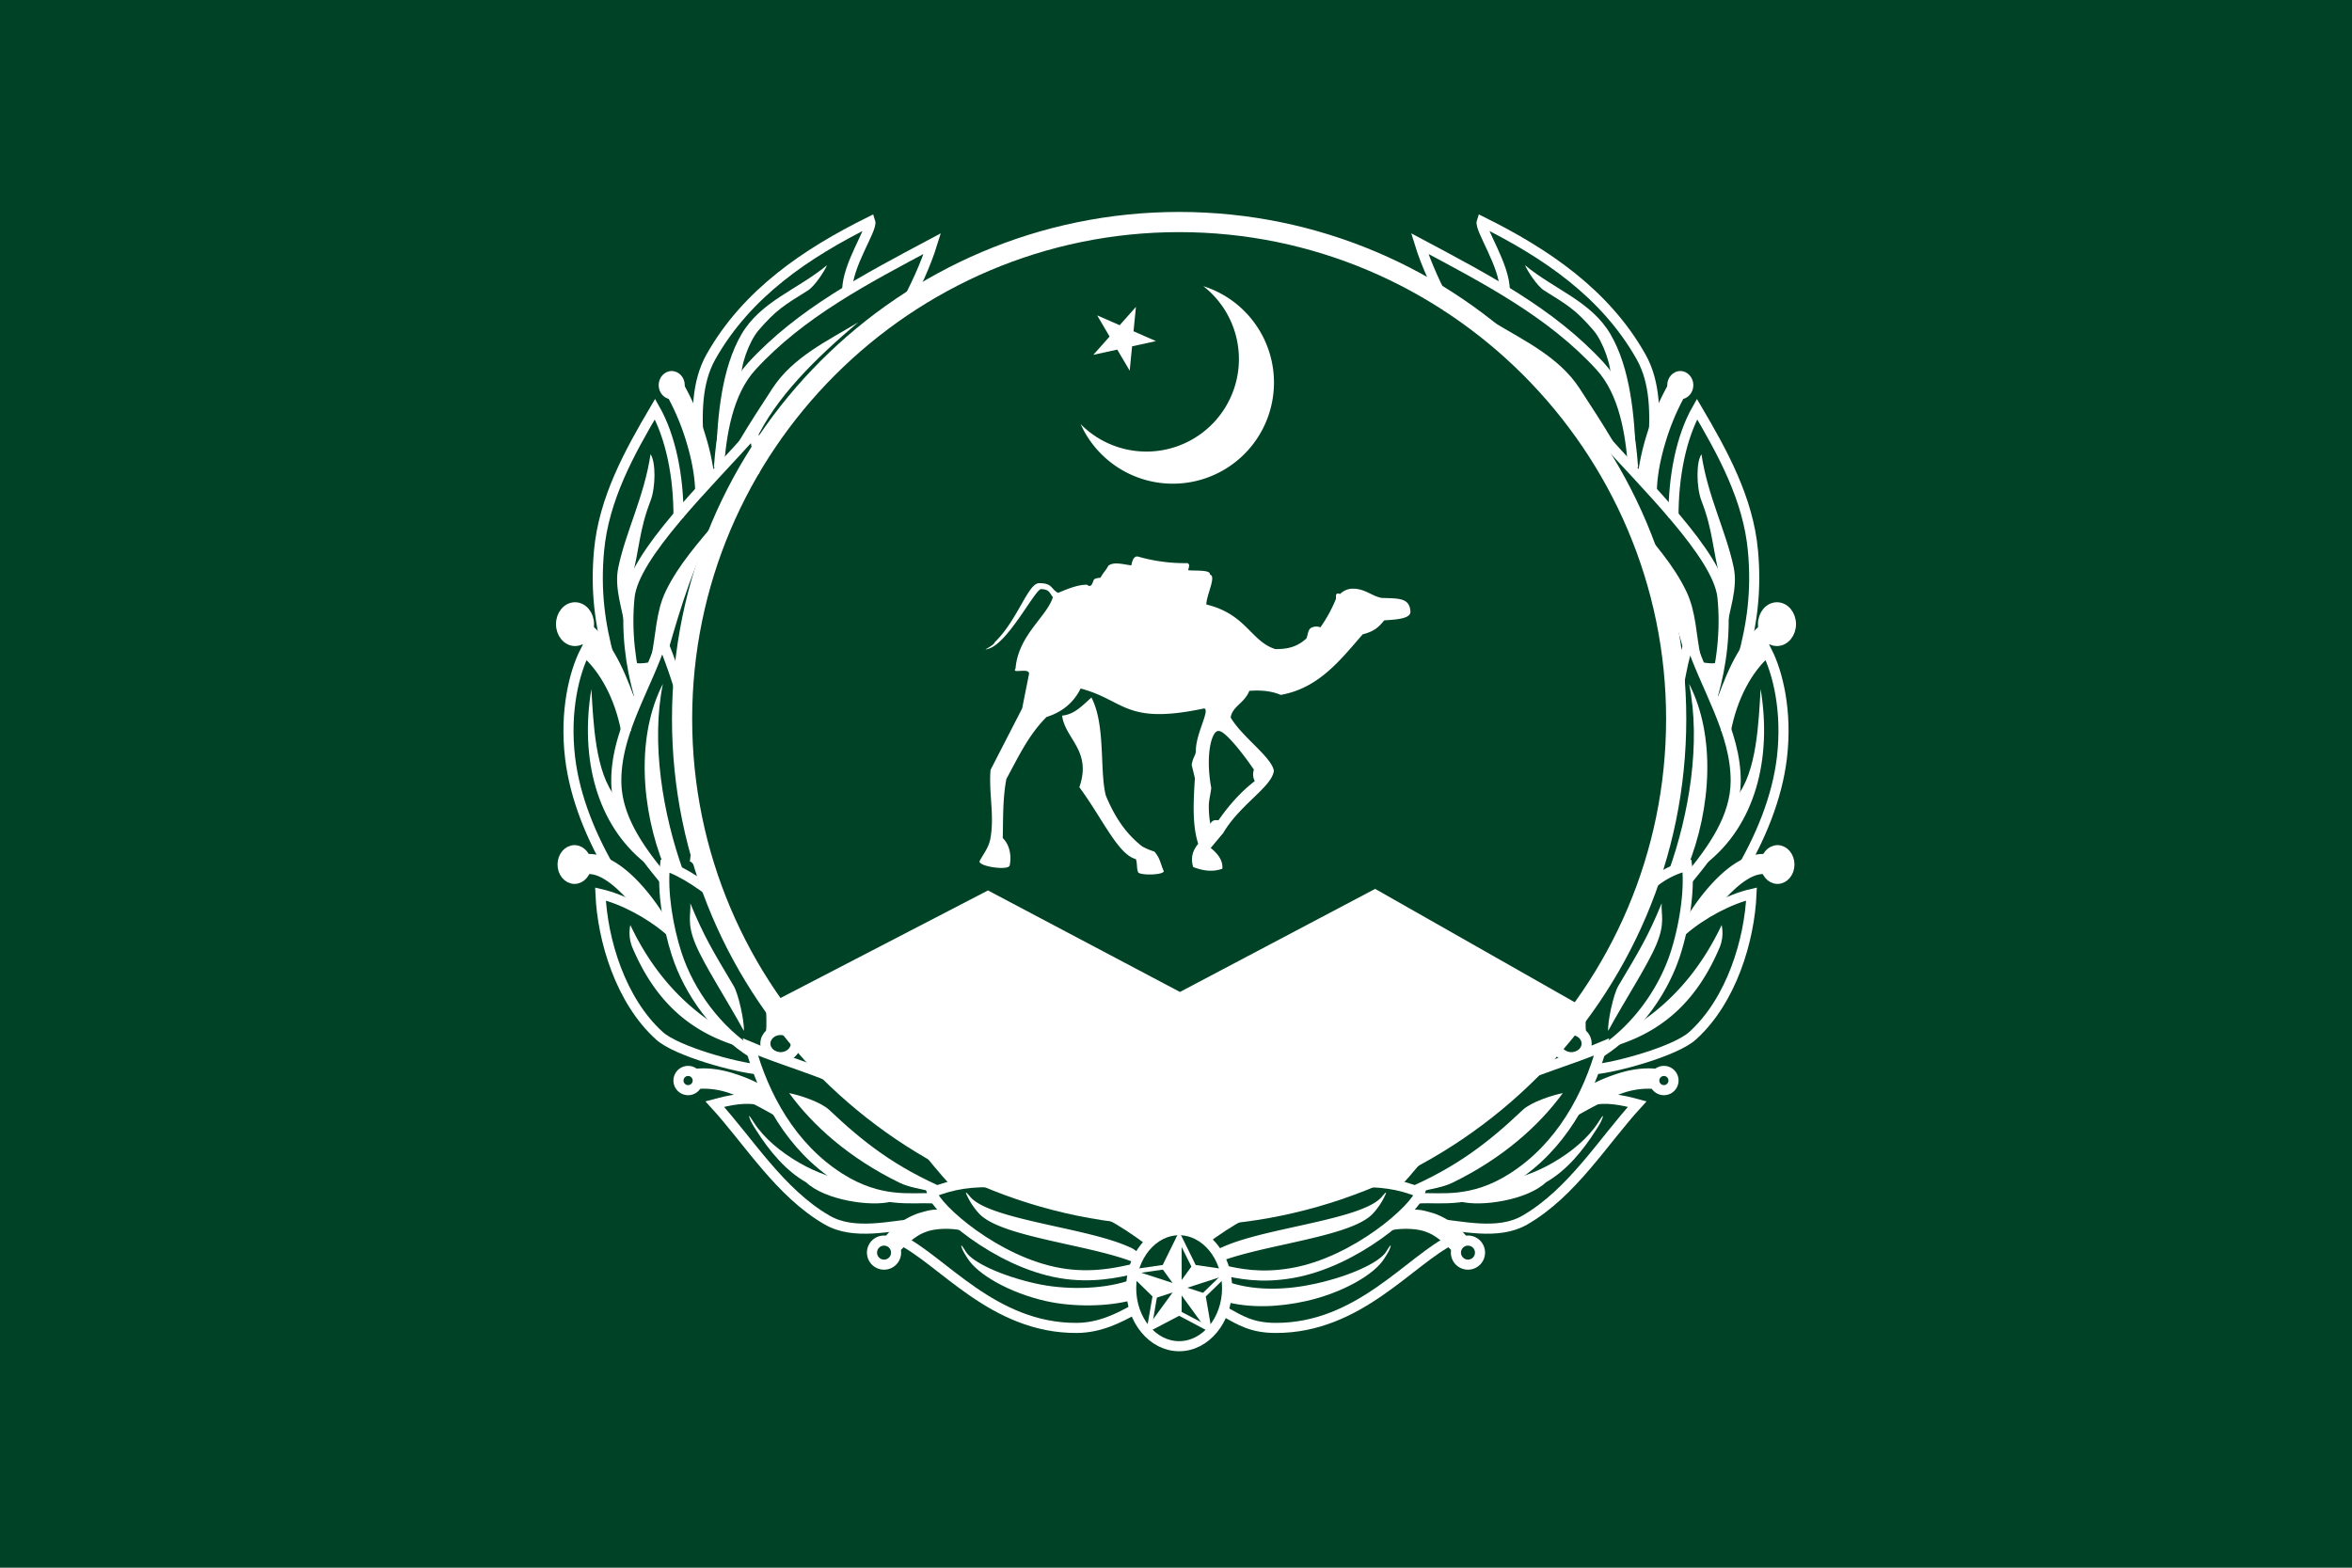 <svg id="Layer_3" data-name="Layer 3" xmlns="http://www.w3.org/2000/svg" xmlns:xlink="http://www.w3.org/1999/xlink" viewBox="0 0 1500 1000"><defs><style>.cls-1,.cls-5,.cls-6,.cls-8{fill:none;}.cls-2{clip-path:url(#clip-path);}.cls-3{fill:#004226;}.cls-4,.cls-7,.cls-9{fill:#fff;}.cls-4,.cls-9{fill-rule:evenodd;}.cls-5,.cls-6,.cls-8,.cls-9{stroke:#fff;stroke-miterlimit:15.63;}.cls-5{stroke-width:12.87px;}.cls-6,.cls-9{stroke-width:6.44px;}.cls-8{stroke-width:3.22px;}</style><clipPath id="clip-path"><path class="cls-1" d="M2801.39-2.22H1795.82V1002.22H3304.18V-2.22ZM9749.18,2611.43l157.07,316.48,349.75,50-252.46,247.16,60.49,348.06L9751,3409.5l-312.34,165.07,58.94-348.36L9244,2980.14l349.52-51.56ZM1138.28,3944.62h-775a63,63,0,0,0-63,63v798.45a47,47,0,0,0,47,47h804a50,50,0,0,0,50-49.95V4007.63A63,63,0,0,0,1138.28,3944.62Zm2911.55-757.9c75.1,169.86,185.93,296.89,300.17,345.65,114.24-48.76,225.07-175.79,300.17-345.65,70.43-159.29,95.6-327.31,69-450-106.49-46.16-234.51-71.13-369.15-71.13s-262.66,25-369.15,71.13C3954.23,2859.41,3979.4,3027.43,4049.83,3186.72ZM365.17,2749.5c.77,457.06,17.61,675.85,384.83,778.57,366.51-102.52,384-320.64,384.83-775.89C1025.47,2699.63,890.07,2671,747.11,2671,606.63,2671,473.51,2698.69,365.17,2749.5Zm2508.09-13c-98.86-36.86-213.41-56.68-333.23-56.68-112,0-219.34,17.31-313.62,49.65,96.18,128.37,58.12,257.93,24,373.85-28.78,97.79-56,190.16-2.17,270.14,52.79,78.48,160.67,107,247.35,129.86,20.21,5.34,39.38,10.46,56.8,15.84,17.43-5.38,36.6-10.5,56.81-15.84,86.68-22.89,194.55-51.38,247.34-129.86,53.81-80,26.62-172.35-2.17-270.14C2820.87,2989.51,2783.61,2862.57,2873.26,2736.5Zm3190.48,2623v385.3h257.31v-385.3ZM4489.45,5808.88v-479h-278.9v479Zm69.64-1778.59c-59.85-26.91-132.53-41.51-209.09-41.51s-149.24,14.6-209.09,41.51a154.32,154.32,0,0,1-105.47,106.36c.06,399.13,4.57,587,314.56,673.75,310-86.71,314.5-274.62,314.56-673.75A154.3,154.3,0,0,1,4559.09,4030.29Zm-1529.82-64.83h-54.22c-92.58,55-177.12,61.65-245.23,49.81-55.25-9.71-99.77-31.57-129.13-49.81H2496.51c-44.44,25.58-86.9,40.57-126.36,48.23-124.24,24.15-219.35-24.55-256.44-48.23h-42.39C2045.51,4342.34,2175,4567.84,2288,4690.65a758.26,758.26,0,0,0,82.17,77c60.45,48.62,114.76,76.71,146.17,90.61,16.42,7.34,26.52,10.73,27.94,11.2l5.76,1.9,5.61-2.45c7.73-3.47,15.39-7,22.81-10.65a751.4,751.4,0,0,0,151.38-96.45c158.41-130.16,232.6-303,267.33-440.34C3041,4147.79,3032.19,3999.88,3029.27,3965.46Zm3120.73,18c-43.78,57.24-177.67,104.37-286,104.37a309.66,309.66,0,0,1-46.74-3.36c-31,113.22-9.12,275.27,58.64,428.5C5944.49,4668,6045.69,4784,6150,4828.55,6254.31,4784,6355.51,4668,6424.09,4513c67.75-153.23,89.59-315.28,58.63-428.5a309.75,309.75,0,0,1-46.74,3.36C6327.66,4087.81,6193.78,4040.68,6150,3983.44ZM9993.38,5359.59V5837a289,289,0,0,1-8.65,71.69,232.36,232.36,0,0,1-34.23,75.52,221.61,221.61,0,0,1-53.1,53.62,241.3,241.3,0,0,1-71,34.59,264.67,264.67,0,0,1-76.44,11.17c-51.62,0-102.32-15.1-142.75-42.53a224.18,224.18,0,0,1-39.49-34.05,221.25,221.25,0,0,1-32.44-46.06,240.85,240.85,0,0,1-21.62-58.74,292.45,292.45,0,0,1-7.08-65.21V5359.59Zm-2288.09,52.46V5981.3a254.17,254.17,0,0,1,45.18,3.93,263.4,263.4,0,0,1,41.35,11c10.89,3.82,22.09,8.45,35.23,14.54,7.53,3.5,14.82,7.06,21.87,10.5l9.24,4.49c29,14,57.86,26.62,91.84,26.62a148.25,148.25,0,0,0,48.07-8.31c15.36-5.19,30.21-12.38,45.33-19.92l4.48-2.23.05,0c12.85-6.41,26.13-13.05,40.55-19.05a277.88,277.88,0,0,1,54.69-16.76,269.21,269.21,0,0,1,51.54-4.78V5412.05Zm-4941-29.3v420.3a254.17,254.17,0,0,1-7.62,63.12,204.79,204.79,0,0,1-30.13,66.49,195,195,0,0,1-46.76,47.21,212.49,212.49,0,0,1-62.48,30.46,233.13,233.13,0,0,1-67.3,9.83c-45.45,0-90.09-13.3-125.69-37.44a197.87,197.87,0,0,1-34.77-30,194.74,194.74,0,0,1-28.56-40.56,211.56,211.56,0,0,1-19-51.72,257.26,257.26,0,0,1-6.24-57.41v-420.3Zm-2259-2.92v569.25a254.17,254.17,0,0,1,45.18,3.94,262.32,262.32,0,0,1,41.35,11c10.89,3.81,22.09,8.44,35.23,14.54,7.53,3.5,14.82,7.06,21.87,10.5l9.24,4.48c29,14,57.86,26.63,91.84,26.63a148.27,148.27,0,0,0,48.07-8.32c15.36-5.18,30.21-12.37,45.33-19.91l4.48-2.23,0,0c12.85-6.41,26.13-13.06,40.55-19.06a277.15,277.15,0,0,1,54.69-16.75,269.2,269.2,0,0,1,51.54-4.79V5379.83ZM8467,7249.5v-499a67,67,0,0,0-67-67H7500a67,67,0,0,0-67,67v499a67,67,0,0,0,67,67h900A67,67,0,0,0,8467,7249.5Zm1800-566H9233v633h1034ZM1052,8426.83V8173.17a82.37,82.37,0,0,0-41.18-71.33L791.18,7975a82.37,82.37,0,0,0-82.36,0L489.14,8101.84A82.37,82.37,0,0,0,448,8173.17v253.66a82.37,82.37,0,0,0,41.18,71.33L708.82,8625a82.37,82.37,0,0,0,82.36,0l219.68-126.83A82.37,82.37,0,0,0,1052,8426.83Zm1800,47.55V8125.62l-302-174.38-302,174.38v348.76l302,174.38ZM4350,7969c-182.81,0-331,148.19-331,331s148.19,331,331,331,331-148.19,331-331S4532.81,7969,4350,7969Zm342-699.41V6730.41a75.41,75.41,0,0,0-75.41-75.41H4077.41a75.41,75.41,0,0,0-75.41,75.41v539.18a75.41,75.41,0,0,0,75.41,75.41h539.18A75.41,75.41,0,0,0,4692,7269.59ZM6495,6655H5805v690h690ZM918.65,6625.52H581.35A82.36,82.36,0,0,0,510,6666.7L341.37,6958.82a82.32,82.32,0,0,0,0,82.36L510,7333.3a82.36,82.36,0,0,0,71.33,41.18h337.3A82.36,82.36,0,0,0,990,7333.3l168.65-292.12a82.32,82.32,0,0,0,0-82.36L990,6666.7A82.36,82.36,0,0,0,918.65,6625.52Zm1847.56,0H2333.79L2117.59,7000l216.2,374.48h432.42L2982.41,7000Zm186.6-4695.87c2.5-5.32,7.79-34.66,9.13-43.25,3.07-19.73.35-33-3.77-53.05-1.39-6.74-3-14.39-4.51-23.27-3.93-22.61-7.88-43.07-16.4-64.58-.43-1.08-.86-2.17-1.28-3.27-1-2.59-1.95-5.18-2.86-7.78-9.49-26.92-13.1-50.45-10.74-69.93,1.83-15.11,6.77-29.71,15.08-44.62,1.58-2.84,9-13.93,13-19.89,1.06-1.6,1.92-2.88,2.37-3.62-7.49,0-17.37-.1-27.36-.83-39.38-2.88-73.14-12.81-108.89-23.33-13.76-4-28-8.24-43-12.18-33.55-8.78-49.64-12.53-78.88-15.52-19-1.93-20.84-2.91-41.13-3.64-21.84-.79-45.14-1.07-55.9-.61-7,.3-24.61,1.19-31.76,1.69-1.2.08-2.6.12-4.19.12-9.34,0-26-1.37-49.4-4.08-31-3.59-66.72-8.68-85.24-11.39-10.39-1.53-16.09-2.52-21.11-3.4-4.63-.8-8.63-1.5-15.17-2.42-14.67-2.07-23.11-5.89-23.2-5.93-1.62,0-11.49-3.84-11.6-3.88a5.07,5.07,0,0,1-3.08-1.18l-.21.1c1.46,5.44,2.86,11,4.15,16.44,4.28,18,7.74,36.67,10.3,55.36a664.84,664.84,0,0,1,5.81,88.81c0,27.24-1.39,55.19-4.31,85.45-2.57,26.63-5.95,51.79-8.93,74-1.41,10.54-2.75,20.5-3.92,30-1,8-1.77,15-2.37,21.14v.24a161.74,161.74,0,0,0,21.83,14.06,226.42,226.42,0,0,0,63.3,22.33c6.86,1.35,18.19,2.07,32.77,2.07h0c26.91,0,58.72-2.44,77.34-5.94,15.72-2.94,49.4-12.19,60.47-15.23,5.22-1.43,9.49-2.29,13.91-3.62,7.87-2.37,8.12-3.52,17.65-5.57,3.07-.66,21.2-5,24.62-5.88,14.87-3.86,18.68-3.77,33.79-5.33,22.09-2.27,42.8-3.52,58.82-3.52q3.51,0,6.78.09c23.93.61,58.48,3.42,81.71,8.29,43.82,9.2,66.61,17.74,87.1,32.63,3.1,2.25,15,11,18.82,13.93l.5,0ZM1500,0H0V1000H1500Z"/></clipPath></defs><g class="cls-2"><rect class="cls-3" width="1500" height="1000"/><g id="misc2svg"><g id="g10"><path id="path14" class="cls-4" d="M696.13,444.87c-6.26,5.56-10.92,10.82-18.77,11.62,1.95,14.93,19.14,22.31,11,45.66,14.58,19.65,24.67,43,36,45.83,1.09,2.58.39,5.76,1.48,8.34.7,2.18,16,2,16.39-.59-2.29-5.07-2.19-8.05-6-12.52a40.69,40.69,0,0,1-7.75-3.27c-10.37-8-17.62-18.9-23.23-32.47-4.09-15.85,0-44.88-9.2-62.6"/><path id="path16" class="cls-4" d="M689.18,270.54a64.5,64.5,0,1,0,78.25-88,59,59,0,1,1-78.25,88"/><path id="path18" class="cls-4" d="M712.54,223l-15.26,3.34,10.37-11.67-7.92-13.49,14.34,6.27,10.38-11.68-1.54,15.54,14.31,6.28L722,220.91l-1.53,15.55"/><path id="path20" class="cls-5" d="M752,141.63c174.62,0,317,142.42,317,317s-142.42,317-317,317-317-142.42-317-317S577.4,141.63,752,141.63Z"/><path id="path22" class="cls-4" d="M1010.52,642.86,877,567,752.52,632.75,630.09,568,493.5,638.82c130.27,184.77,389.12,175.41,517,4"/><path id="path24" class="cls-4" d="M862.28,375.52c8-.28,12.66,4.78,18.85,5.88,10.6.41,17.86-.27,18.38,8.69.29,5-11,5.15-16.69,5.62-3.55,4.27-6.25,7-13.76,8.92C854.69,421.16,841,439,816.76,443.27c-6-2.65-13.21-3.11-20-2.59-3.08,7.91-10.82,9.83-11.9,17,7.17,12.32,26.05,25.19,27.56,33.93C811.21,502,790.9,513,780.12,531.36l-8,9.54c5.08,4.05,7.9,8.42,7.42,13.25-4.79,1.73-10.58,2-18.55-1.06q-2.58-8,3.18-14.84c-3.87-11.86-3.07-26.82-2.12-41.87L760,487.89c.89-5.33,2.65-6,2.66-9,0-11.11,9.26-26.07,5.3-27-50.5,10.75-50.47-5.2-78.78-12.7-4.88,9.91-12.88,15.41-21.73,18.16-11.65,11.63-18,25.57-25.65,39.58-2.34,12.55-2,25.09-2.29,37.64,4.2,4.08,5.78,11,4.42,17.46-.68,3.5-19.73.71-19.23-2.61,2.3-4.6,5.77-8.42,6.9-14.38,2.75-14.64-1.1-29.09.13-43.94q10.08-19.6,20.15-39.21,2.11-10.61,4.23-21.21c1.79-5.67-11.41-.31-8.45-4.17,1.71-21.47,20.19-33.29,23.83-45.66-2-2-1.84-4.94-7.49-5.07-3.81-.08-21.41,35.15-33.88,38.11-5,1.64,3.76-1.95,4.32-4.26C649,395.55,655.62,372,662.68,372c8.66-.05,7.32,3.64,12.11,6.17,5.37-2.21,12.39-5.28,18.45-5.19,2.42,2,3.19-.09,4.25-2.92.43-1.16,3.07-1.49,4.31-1.49,2.29-4.07,2.81-3.68,5.11-7.75,3.58-2.73,9.84-.71,14.6-.18.44-2,1.12-5.93,4.07-5.67a107.67,107.67,0,0,0,31.68,4.24c1.85.82,1,2.23.49,4.52,5.12.53,14.4-.41,13.89,2.79,4.27,1-2.14,12.71-2.31,19.07,25.52,6.16,28.29,23.4,43.95,28.44,9.2.14,14.63-2.09,19.85-6.71,1.06-2.29.92-5.75,3.18-6.88a6.79,6.79,0,0,1,5.76-.26,90,90,0,0,0,9.88-18c.22-.54-.25-2.6.48-3.28.88-.82,2.08.12,2.26-.05a11.69,11.69,0,0,1,7.59-3.35ZM777,466.32c3.79-.87,16,14.73,22.68,24.64a9.09,9.09,0,0,0,.57,7.27c-9.08,7-16.56,15.54-23.15,25-3.05-.33-4.05.29-5.22,2.23a60.85,60.85,0,0,1-.93-12.49c.16-3.27,1.34-7.7,1.52-10.37-4-22,.59-36.63,4.53-36.28"/><path id="path26" class="cls-6" d="M752,784.72c16.85,0,30.59,16.62,30.59,37s-13.74,37-30.59,37-30.59-16.62-30.59-37S735.16,784.72,752,784.72Z"/><path id="path28" class="cls-7" d="M735,826.94l-14.92-14.53a1.49,1.49,0,0,1,.81-2.51l20.63-3,9.2-18.68a1.49,1.49,0,0,1,2.63,0l9.21,18.7,20.61,3a1.49,1.49,0,0,1,.82,2.5L769,827l3.54,20.53a1.48,1.48,0,0,1-2.13,1.54L752,839.32,733.57,849a1.48,1.48,0,0,1-2.13-1.53Zm-10.76-14.56,13.35,13s0,0,0,.06l0,0h0l0,0a4.78,4.78,0,0,0,.4,1.23H738v0a0,0,0,0,0,0,0h-.07c0,.05.05.06.06,0l-3.15,18.35,16.48-8.68c-.06,0,0,0,0,.07l0-.07,0,.07a4.64,4.64,0,0,0,1.29,0l0-.07,16.5,8.68L766,826.72s0,0,.07,0H766v0h.07a4.75,4.75,0,0,0,.41-1.24l0-.05h0l0,.05c0-.06,0-.08,0-.06l13.35-13-18.4-2.67s0,0,0-.06l0,.06h0l0-.06a4.63,4.63,0,0,0-1.06-.77l-.06,0v0l.06,0c-.05,0-.08,0-.07,0L752,792.2l-8.23,16.69s0,0-.06,0l0,0v0l0,0a4.8,4.8,0,0,0-1.06.77v.07h0v-.07s0,.06,0,.07l-18.44,2.66Zm28.42,24.06c.06,0,.09,0,0-.07"/><path id="path30" class="cls-8" d="M767.46,826.45l-46.38-15.09"/><path id="path32" class="cls-8" d="M752,788.89l0,48.77"/><path id="path34" class="cls-8" d="M761.57,808.28l-28.68,39.45"/><path id="path36" class="cls-8" d="M742.47,808.26l28.66,39.48"/><path id="path38" class="cls-8" d="M736.55,826.43,783,811.37"/><path id="path40" class="cls-4" d="M752.21,789.42v32.27l-9.66-13.8"/><path id="path42" class="cls-4" d="M720.5,811.61l30.68,10-16.1,4.92"/><path id="path44" class="cls-4" d="M732.31,847l19-26.11-.3,16.84"/><path id="path46" class="cls-4" d="M771.27,847.8l-19-26.11,15.92,5.49"/><path id="path48" class="cls-4" d="M783.75,811.66l-30.68,10,10.13-13.45"/><path id="path50" class="cls-6" d="M767.34,791.16c16.71-12.65,34.5-22.68,54.18-28.52,28.85-8.54,58-13.09,84.14-1.9-2.54,9.88-40.93,44.31-81.76,51.34-20.16,3.47-34.06.39-44-1.9"/><path id="path52" class="cls-7" d="M774.28,799a16.85,16.85,0,0,1,5.66-3.63c11.69-5.27,29.08-9.11,46.34-12.92,23.94-5.29,47.64-10.52,54.85-18.91,2.1-2.44,4.19-4.88,1.63.17a44.16,44.16,0,0,1-6.76,9.94c-8.06,9.37-31.93,14.63-56,20-15.3,3.37-30.72,6.78-42.05,11.12"/><path id="path54" class="cls-4" d="M750.22,777.85l34-1.66-.47,5-16.88,9.74L750.7,784"/><path id="path56" class="cls-7" d="M936.2,788.13a10.88,10.88,0,0,1,7.7,18.59h0A10.9,10.9,0,0,1,925.3,799a11.38,11.38,0,0,1,.13-1.66c-4.64-4.83-10.66-9.69-15.35-11.29-5.8-2.51-16.19-2.82-23.52-1.16L896,771.64c9.53-.26,10.32,0,18.26,2.27a47.42,47.42,0,0,1,20.7,14.3,10.9,10.9,0,0,1,1.29-.08Zm3.15,7.74a4.49,4.49,0,0,0-3.15-1.3,4.43,4.43,0,0,0-3.15,1.29h0a4.47,4.47,0,0,0,3.16,7.62,4.49,4.49,0,0,0,3.15-1.3,0,0,0,0,0,0,0,4.47,4.47,0,0,0,0-6.31"/><path id="path58" class="cls-6" d="M781.14,836.79c10,5.55,17.23,10.19,32.2,10.27,53.45.27,85.88-43.51,113.28-56.64"/><path id="path60" class="cls-7" d="M782.63,817.61c.57.13,1.14.32,1.71.5,17.17,5.56,37.18,4.66,55,.64,22.46-5,40.53-13.7,44.6-20.2,1.71-2.73,3.42-5.45,2.89-3.32s-2.24,4.86-4,7.58C876.54,813,856.16,824.72,833,829.92c-16.92,3.81-35.81,4.81-52.38.18"/><path id="path62" class="cls-6" d="M890.45,754.78c16-16.38,31-40.68,50.27-53.09,24.53-15.81,53.83-22.59,80.75-33.88-8.45,31-26,63.88-57,83.58-25.89,16.44-45.66,12.33-59.3,13"/><path id="path64" class="cls-7" d="M1009.18,695.1a96.67,96.67,0,0,1,20.65-9.66c8.65-3,17.34-4.51,26.09-3.74l-1.11,12.88a50.06,50.06,0,0,0-20.8,3c-7.41,2.55-22.11,10.49-29.55,14.86"/><path id="path66" class="cls-6" d="M1061.16,683.13a6.13,6.13,0,1,1-6.13,6.13A6.14,6.14,0,0,1,1061.16,683.13Z"/><path id="path68" class="cls-6" d="M1014.56,702c9.49-2.5,20.12-.28,29.6,2.28-21.53,23.48-41.57,56.66-71.72,74-17.34,10-40.36,3.54-60,1.9"/><path id="path70" class="cls-7" d="M931.44,766.44c-1.66-.06-3.32-.12-4.1-.92l31-12.31c9.82-1.3,21-5.26,31.65-11.33,12.11-6.92,23-16,29.39-26.06,1.72-2.71,3.45-5.43,2.74-3s-2.43,5.13-4.16,7.84c-8.87,14-19.24,26.22-32.06,33.55-12,11.37-41.4,15.72-54.43,12.25"/><path id="path72" class="cls-6" d="M1002.17,657c5.35,0,9.71,3.9,9.71,8.69s-4.36,8.68-9.71,8.68-9.71-3.9-9.71-8.68S996.83,657,1002.17,657Z"/><path id="path74" class="cls-4" d="M897.44,739.8l-27.08,13.8,19.92,2,10.22-13.79"/><path id="path76" class="cls-6" d="M1049.3,567.9a54,54,0,0,1,26.61-15.55c1.84,16.23-1.91,39.06-7.46,56.18-7.94,24.44-25.67,49-48.62,63.32"/><path id="path78" class="cls-4" d="M1013,634.76c-2,5.45-2.06,19.72-1.41,25.17l-16.81-6.11"/><path id="path80" class="cls-6" d="M1073.18,593.41c12.37-10.64,29.64-19.85,43.85-23.13-1.26,29.23-12.67,67.91-37.61,90.44-10.9,9.85-48.94,20.29-63.22,21.44"/><path id="path82" class="cls-9" d="M1133.61,542.31c4.19,0,7.6,4.11,7.6,9.15s-3.41,9.15-7.6,9.15-7.59-4.11-7.59-9.15S1129.43,542.31,1133.61,542.31Z"/><path id="path84" class="cls-7" d="M1125.53,557.64c-5.11-.65-11.4,2.76-17.74,8.22a89.05,89.05,0,0,0-10.12,10.44l-.08-.14L1075,589.7l-1.48-.84c6.56-11.59,16-24.12,25.93-32.7,8.94-7.71,18.59-12.44,27.79-11.24"/><path id="path86" class="cls-4" d="M1059.75,576.21c-.5,7.12,2.41,12.46-3.38,26.24s-19.87,35.13-30.74,55.12c-.51-5.74,3.42-23.53,6.37-28.49,13.39-22.55,18.94-31.5,27.75-52.87"/><path id="path88" class="cls-4" d="M1032,666.58c30.21-9.91,51-29.64,64.87-62.62a24.37,24.37,0,0,0,1.12-13.88c-12.87,27-31.49,50.47-60.37,67.49-1.87,3-3.75,6-5.62,9"/><path id="path90" class="cls-6" d="M1068.08,447.7c3.83-13.84,4.69-26.83,9.77-39.42,9.7,30,29.3,58.55,29.1,90.12-.14,23-14.39,43.18-30,62"/><path id="path92" class="cls-4" d="M1059.74,528.57c-.35,6.46-.79,14.89.33,20.9-3.48.8-8.9,13.95-10.73,16.72"/><path id="path94" class="cls-6" d="M1100.58,466.58c4.11-22,13.89-40,26.4-50.88,6.66,13.11,13,37.72,9.44,67.68-3.09,25.81-13.81,51.41-27.28,74"/><path id="path96" class="cls-9" d="M1133.27,387.38c4.92,0,8.92,4.82,8.92,10.75s-4,10.75-8.92,10.75-8.91-4.82-8.91-10.75S1128.36,387.38,1133.27,387.38Z"/><path id="path98" class="cls-5" d="M1126.79,403.65c-13.83,11.87-21,31.63-27.8,50.52"/><path id="path100" class="cls-4" d="M1077.24,436.22c17,33,14.2,79.36-1,117l-12,2.5c13-36.38,20.66-81.79,13-119.49"/><path id="path102" class="cls-4" d="M1088.24,550.71c7.37-17.27,17.5-22.42,18.86-42,13.42-15.76,14.47-48.36,15.74-69.22,7.36,44.59-3.46,86.65-34.6,111.22"/><path id="path104" class="cls-6" d="M1092.44,443.51c5.47-19.19,8.27-41,6.06-62.67-2.74-26.76-49.76-72-78.51-104.19-3.8,7.61,2.94,15.63,5.48,24.51"/><path id="path106" class="cls-6" d="M1067.28,330.16c-.16-26.48,5-51.62,15-69.22,16.35,27.8,32.66,57.27,35.68,90.4,2.36,25.79-.63,46.94-6.66,69"/><path id="path108" class="cls-4" d="M1071.62,236.68c4.58,0,8.32,4.06,8.32,9s-3.74,9-8.32,9-8.33-4.06-8.33-9,3.74-9,8.33-9"/><path id="path110" class="cls-7" d="M1076.24,249.57a150,150,0,0,0-14.08,32.64c-3.19,10.49-5.38,21.62-5.53,31.91h-.28l-11.64-12.59a149.65,149.65,0,0,1,5.13-23,164.36,164.36,0,0,1,15.38-35.56"/><path id="path112" class="cls-4" d="M1097.27,422.18c-4.16,1.77-9.18.69-14.13-.1,2.95,5.9,6.46,13.66,9.41,19.56q2.35-9.74,4.72-19.46"/><path id="path114" class="cls-4" d="M1084.7,419.14c-3.07-14-2.86-28.6-9.21-41.88-8.11-16.95-21-31.16-32.66-45.22,13.86,25.76,22.7,53.78,31,82.91,2.79,1.81,8.1,2.37,10.89,4.19"/><path id="path116" class="cls-4" d="M1085.12,289.74c-3.49,5-3.25,21.32,0,29.73,7.46,19.27,6.84,30.29,12.14,50.25q1.89,16.33,3.77,32.67c1.82-13.82,7.49-27,4.61-40.62-4.89-23.11-16.53-45.17-20.52-72"/><path id="path118" class="cls-4" d="M905.86,760.15c7-1.92,14-2.58,20.56-5.76,31.93-15.58,55.14-36.33,70.28-57.12-7,1.36-20.31,5.79-25.49,10.68-21.67,20.49-41.79,36.38-74.8,50.55l9.45,1.65"/><path id="path120" class="cls-6" d="M923.7,196.72c-6.89-12.27-14.19-28.1-18.28-41.36,42.56,22.71,83.78,44.1,115.08,78.22,15.51,16.9,19.48,43.66,21,64.73"/><path id="path122" class="cls-6" d="M959.66,185.33c.16-16-16.26-39.41-14.68-44.05,40.89,20.24,78.81,45.9,101.6,86.31,9.36,16.6,9.09,36.86,7.79,56.64"/><path id="path124" class="cls-4" d="M1028.9,281.83c-7.2-12.19-13.86-22.3-21.58-34.16-13.05-20-35.46-30.47-54.55-42,26.59,22.52,52.78,47.92,65.64,76.12,3.49,1.4,7-1.4,10.49,0"/><path id="path126" class="cls-4" d="M1027.1,242.57c1.19-8.49-4.87-24.85-10.8-31.77-11.36-13.25-16.65-16.24-31.46-25.47-4.55-2.84-10.71-12.49-12.29-16.19,18.78,15.59,42.23,23,54.55,44.06,12.72,21.79,15.28,52.24,16.18,77-5.1-17.09-11.09-30.57-16.18-47.66"/><path id="path128" class="cls-6" d="M732.66,791.16c-16.71-12.65-34.5-22.68-54.18-28.52-28.85-8.54-58-13.09-84.14-1.9,2.54,9.88,40.93,44.31,81.76,51.34,20.16,3.47,36.78-.35,46.68-2.64"/><path id="path130" class="cls-7" d="M725.72,799a16.69,16.69,0,0,0-5.67-3.63c-11.68-5.27-29.07-9.11-46.33-12.92-23.94-5.29-47.64-10.52-54.85-18.91-2.09-2.44-4.19-4.88-1.63.17a44.16,44.16,0,0,0,6.76,9.94c8.06,9.37,31.93,14.63,56,20,15.31,3.37,30.71,6.78,42.05,11.12"/><path id="path132" class="cls-4" d="M749.77,777.85l-34-1.66.48,5,16.87,9.74L749.3,784"/><path id="path134" class="cls-7" d="M563.8,788.13a10.88,10.88,0,0,0-7.7,18.59h0A10.9,10.9,0,0,0,574.7,799a11.38,11.38,0,0,0-.13-1.66c4.64-4.83,10.65-9.69,15.35-11.29,5.79-2.51,16.19-2.82,23.52-1.16l-9.39-13.28c-9.53-.26-10.32,0-18.25,2.27a47.41,47.41,0,0,0-20.72,14.3,10.73,10.73,0,0,0-1.28-.08Zm-3.15,7.74a4.49,4.49,0,0,1,6.31,0h0a4.49,4.49,0,0,1,0,6.31,4.52,4.52,0,0,1-3.16,1.31,4.47,4.47,0,0,1-3.15-1.3h0a4.48,4.48,0,0,1,0-6.31"/><path id="path136" class="cls-6" d="M723.81,835.06c-10,5.55-22.18,11.92-37.16,12-53.44.27-85.87-43.51-113.27-56.64"/><path id="path138" class="cls-7" d="M720.82,816.62c-.57.14-1.14.32-1.71.51-17.17,5.55-40.63,5.64-58.47,1.62-22.46-5-40.54-13.7-44.6-20.2-1.71-2.73-3.42-5.45-2.89-3.32s2.24,4.86,4,7.58c6.35,10.15,26.74,21.91,49.85,27.11,16.93,3.81,39.27,3.82,55.84-.81"/><path id="path140" class="cls-6" d="M609.54,754.78c-16-16.38-31-40.68-50.26-53.09-24.53-15.81-53.84-22.59-80.75-33.88,8.45,31,26,63.88,57,83.58,25.89,16.44,45.66,12.33,59.3,13"/><path id="path142" class="cls-7" d="M490.82,695.1a96.74,96.74,0,0,0-20.66-9.66c-8.65-3-17.33-4.51-26.08-3.74l1.11,12.88a50,50,0,0,1,20.8,3c7.41,2.55,22.11,10.49,29.54,14.86"/><path id="path144" class="cls-6" d="M438.84,683.13a6.13,6.13,0,1,0,6.13,6.13A6.15,6.15,0,0,0,438.84,683.13Z"/><path id="path146" class="cls-6" d="M485.44,702c-9.49-2.5-20.12-.28-29.61,2.28,21.54,23.48,41.58,56.66,71.73,74,17.33,10,40.36,3.54,60,1.9"/><path id="path148" class="cls-7" d="M568.55,766.44c1.66-.06,3.32-.12,4.1-.92L541.7,753.21c-9.83-1.3-21.05-5.26-31.66-11.33-12.11-6.92-23-16-29.39-26.06-1.72-2.71-3.45-5.43-2.74-3s2.43,5.13,4.16,7.84c8.86,14,19.24,26.22,32.06,33.55,12,11.37,41.4,15.72,54.42,12.25"/><path id="path150" class="cls-6" d="M497.82,657c-5.34,0-9.7,3.9-9.7,8.69s4.36,8.68,9.7,8.68,9.71-3.9,9.71-8.68S503.17,657,497.82,657Z"/><path id="path152" class="cls-4" d="M602.56,739.8l27.08,13.8-19.92,2L599.5,741.85"/><path id="path154" class="cls-6" d="M460.68,575.58c-7.68-7.93-25.77-20.4-36.59-23.23-1.83,16.23,1.9,39.06,7.46,56.18,7.93,24.44,25.66,49,48.62,63.32"/><path id="path156" class="cls-4" d="M487,634.76c2,5.45,2.07,19.72,1.4,25.17l16.82-6.11"/><path id="path158" class="cls-6" d="M426.81,593.41c-12.37-10.64-29.63-19.85-43.85-23.13,1.26,29.23,12.68,67.91,37.61,90.44,10.91,9.85,49,20.29,63.22,21.44"/><path id="path160" class="cls-9" d="M366.39,542.31c-4.19,0-7.6,4.11-7.6,9.15s3.41,9.15,7.6,9.15,7.6-4.11,7.6-9.15S370.58,542.31,366.39,542.31Z"/><path id="path162" class="cls-7" d="M374.47,557.64c5.11-.65,11.4,2.76,17.74,8.22a89.05,89.05,0,0,1,10.12,10.44l.08-.14,22.64,13.54,1.48-.84c-6.56-11.59-15.95-24.12-25.93-32.7-8.94-7.71-18.6-12.44-27.79-11.24"/><path id="path164" class="cls-4" d="M440.25,576.21c.5,7.12-2.41,12.46,3.38,26.24s19.87,35.13,30.75,55.12c.5-5.74-3.44-23.53-6.38-28.49-13.39-22.55-18.94-31.5-27.75-52.87"/><path id="path166" class="cls-4" d="M468,666.58c-30.22-9.91-51-29.64-64.87-62.62A24.45,24.45,0,0,1,402,590.08c12.87,27,31.49,50.47,60.36,67.49,1.88,3,3.76,6,5.63,9"/><path id="path168" class="cls-6" d="M435.76,447.7a362.79,362.79,0,0,0-13.61-39.42c-9.7,30-29.3,58.55-29.1,90.12.14,23,14.39,43.18,30,62"/><path id="path170" class="cls-4" d="M440.26,528.57c.35,6.46.79,14.89-.32,20.9,3.47.8,8.9,13.95,10.71,16.72"/><path id="path172" class="cls-6" d="M399.42,466.58c-4.1-22-13.9-40-26.4-50.88-6.66,13.11-13,37.72-9.44,67.68,3.08,25.81,13.82,51.41,27.28,74"/><path id="path174" class="cls-9" d="M366.72,387.38c-4.91,0-8.91,4.82-8.91,10.75s4,10.75,8.91,10.75,8.92-4.82,8.92-10.75S371.64,387.38,366.72,387.38Z"/><path id="path176" class="cls-5" d="M373.2,403.65c13.83,11.87,21,31.63,27.81,50.52"/><path id="path178" class="cls-4" d="M422.76,436.22c-17,33-14.21,79.36,1,117l12,2.5c-13.07-36.38-20.67-81.79-13-119.49"/><path id="path180" class="cls-4" d="M411.75,550.71c-7.36-17.27-17.49-22.42-18.86-42-13.41-15.76-14.46-48.36-15.74-69.22-7.34,44.59,3.47,86.65,34.6,111.22"/><path id="path182" class="cls-6" d="M407.56,443.51c-5.47-19.19-8.28-41-6.06-62.67,2.75-26.76,49.76-72,78.51-104.19,3.8,7.61,3.49,15.86.95,24.73"/><path id="path184" class="cls-6" d="M432.72,330.16c.16-26.48-5.05-51.62-15-69.22-16.36,27.8-32.66,57.27-35.68,90.4-2.36,25.79.63,46.94,6.66,69"/><path id="path186" class="cls-4" d="M428.38,236.68c-4.58,0-8.32,4.06-8.32,9s3.74,9,8.32,9,8.33-4.06,8.33-9-3.74-9-8.33-9"/><path id="path188" class="cls-7" d="M423.76,249.57a150.52,150.52,0,0,1,14.08,32.64c3.18,10.49,5.37,21.62,5.54,31.91h.27l11.63-12.59a148.45,148.45,0,0,0-5.12-23,163.87,163.87,0,0,0-15.38-35.56"/><path id="path190" class="cls-4" d="M402.73,422.18c4.16,1.77,9.18.69,14.13-.1-2.95,5.9-6.46,13.66-9.41,19.56q-2.35-9.74-4.72-19.46"/><path id="path192" class="cls-4" d="M415.3,419.14c3.07-14,2.86-28.6,9.21-41.88,8.11-16.95,21-31.16,32.66-45.22-13.87,25.76-22.7,53.78-31,82.91-2.79,1.81-8.1,2.37-10.89,4.19"/><path id="path194" class="cls-4" d="M414.88,289.74c3.49,5,3.25,21.32,0,29.73-7.45,19.27-6.84,30.29-12.15,50.25q-1.89,16.33-3.76,32.67c-1.82-13.82-7.49-27-4.61-40.62,4.89-23.11,16.53-45.17,20.52-72"/><path id="path196" class="cls-4" d="M594.13,760.15c-7-1.92-14-2.58-20.55-5.76-31.92-15.58-55.14-36.33-70.28-57.12,7,1.36,20.31,5.79,25.49,10.68,21.67,20.49,41.79,36.38,74.8,50.55l-9.46,1.65"/><path id="path198" class="cls-6" d="M576.3,196.72c6.89-12.27,14.18-28.1,18.28-41.36-42.56,22.71-83.78,44.1-115.09,78.22-15.5,16.9-19.48,43.66-21,64.73"/><path id="path200" class="cls-6" d="M540.34,185.33c-.17-16,16.26-39.41,14.68-44.05-40.88,20.24-78.81,45.9-101.6,86.31-9.36,16.6-9.09,36.86-7.79,56.64"/><path id="path202" class="cls-4" d="M471.1,281.83c7.2-12.19,13.86-22.3,21.58-34.16,13.05-20,35.46-30.47,54.55-42-26.59,22.52-52.78,47.92-65.64,76.12-3.49,1.4-7-1.4-10.49,0"/><path id="path204" class="cls-4" d="M472.9,242.57c-1.19-8.49,4.86-24.85,10.79-31.77,11.36-13.25,16.65-16.24,31.47-25.47,4.54-2.84,10.71-12.49,12.29-16.19-18.78,15.59-42.23,23-54.55,44.06-12.72,21.79-15.28,52.24-16.18,77,5.09-17.09,11.09-30.57,16.18-47.66"/></g></g></g></svg>